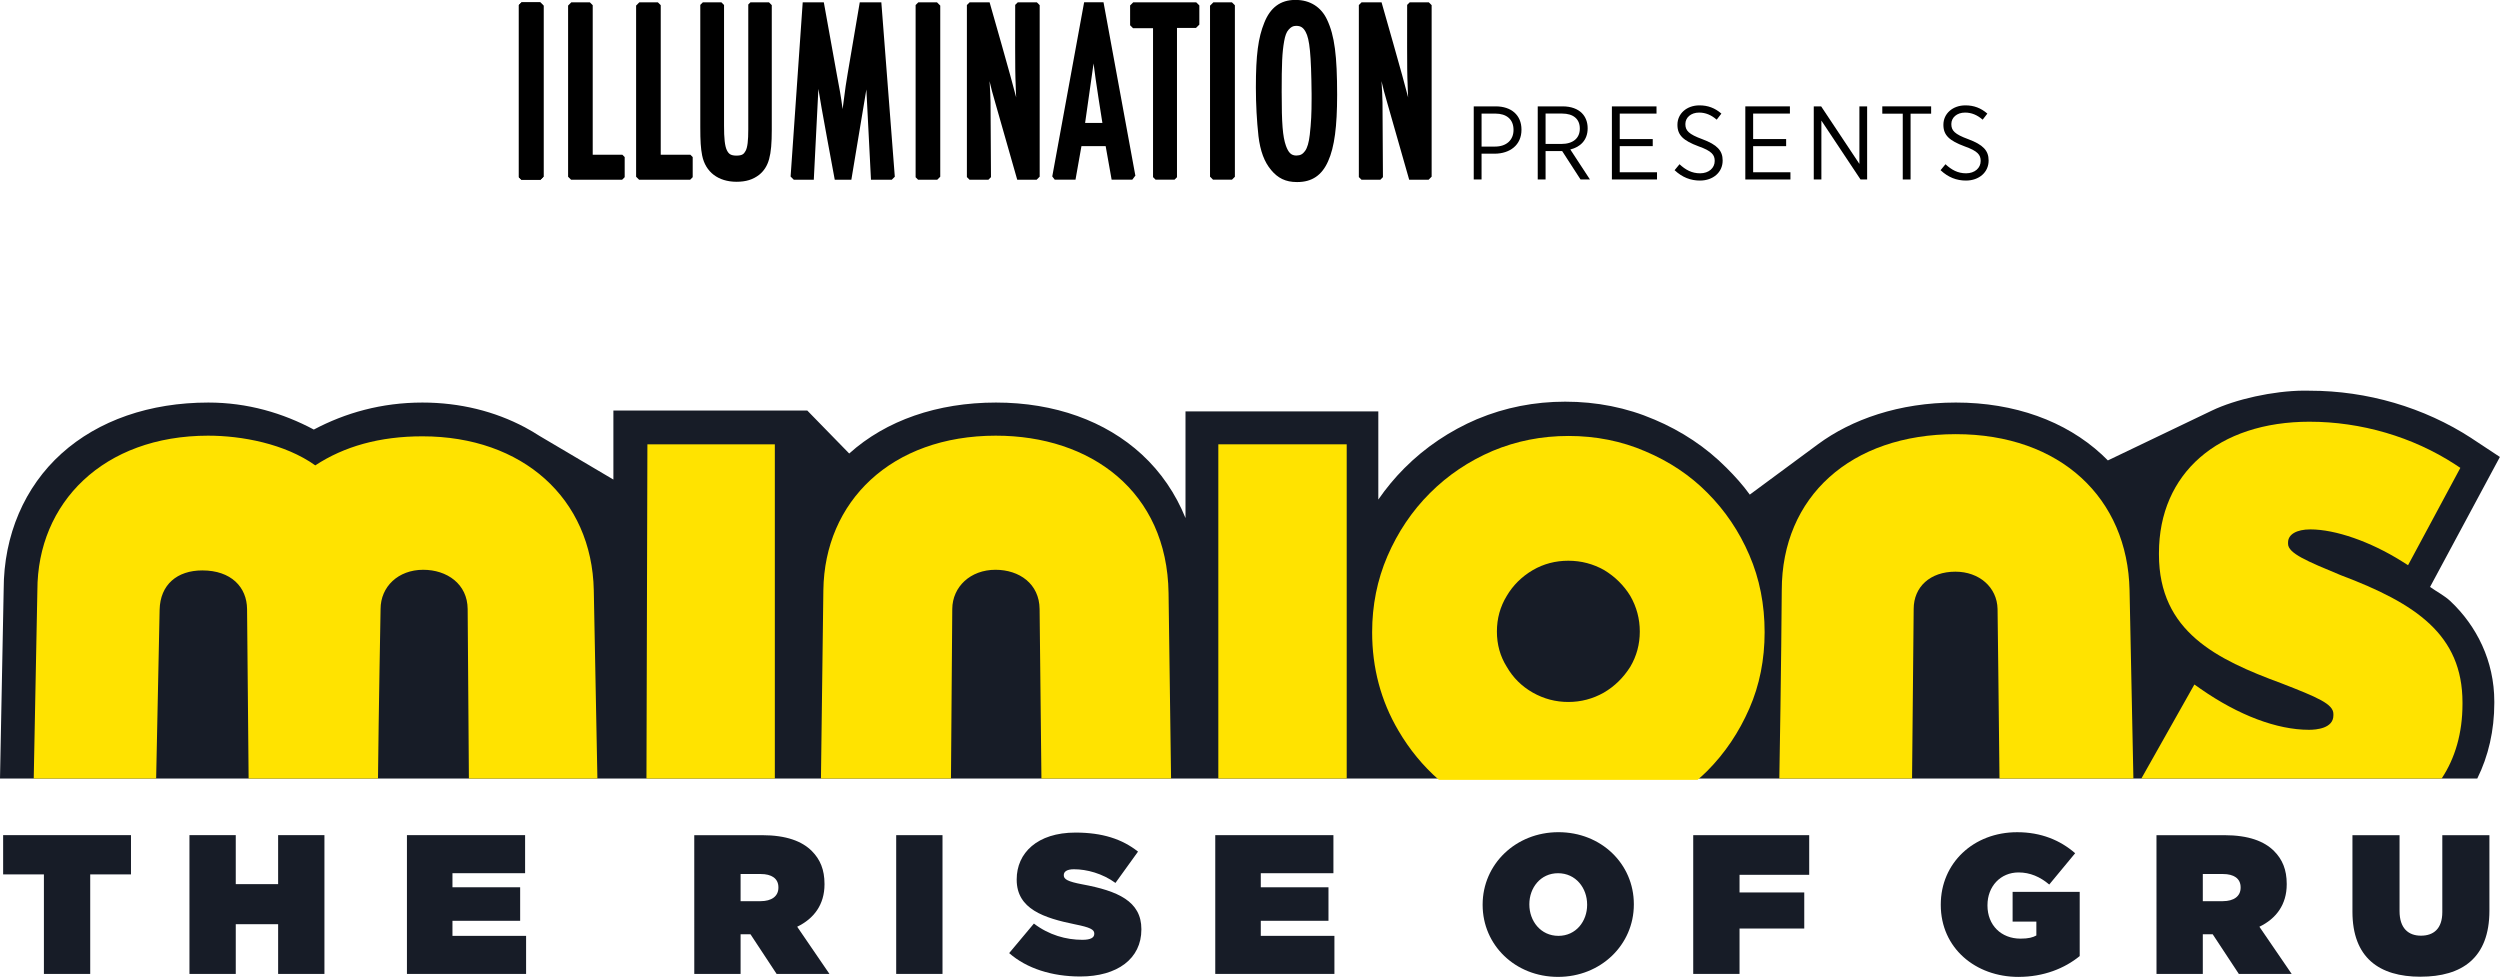 <?xml version="1.0" encoding="UTF-8" standalone="no"?>
<svg
   xmlns:svg="http://www.w3.org/2000/svg"
   xmlns="http://www.w3.org/2000/svg"
   xmlns:sodipodi="http://sodipodi.sourceforge.net/DTD/sodipodi-0.dtd"
   xmlns:inkscape="http://www.inkscape.org/namespaces/inkscape"
   viewBox="0 0 1280 500.224"
   version="1.1"
   id="svg1676"
   inkscape:version="1.0.1 (3bc2e813f5, 2020-09-07)"
   sodipodi:docname="Minions_The_Rise_of_Gru_(2022).svg">
  <defs
     id="defs1670" />
  <sodipodi:namedview
     id="base"
     pagecolor="#ffffff"
     bordercolor="#666666"
     borderopacity="1.0"
     inkscape:pageopacity="0.0"
     inkscape:pageshadow="2"
     inkscape:zoom="0.53984375"
     inkscape:cx="640"
     inkscape:cy="250.11224"
     inkscape:document-units="mm"
     inkscape:current-layer="layer1"
     inkscape:document-rotation="0"
     showgrid="false"
     showguides="true"
     inkscape:guide-bbox="true"
     inkscape:snap-smooth-nodes="true"
     inkscape:object-paths="false"
     inkscape:window-width="1366"
     inkscape:window-height="706"
     inkscape:window-x="-8"
     inkscape:window-y="-8"
     inkscape:window-maximized="1" />
  <g
     inkscape:label="Layer 1"
     inkscape:groupmode="layer"
     id="layer1"
     transform="translate(0.202,-108.222)">
    <g
       id="g1252"
       transform="matrix(6.132,0,0,6.132,1.036,-555.428)">
      <path
         id="path1873"
         style="color:#000000;font-style:normal;font-variant:normal;font-weight:normal;font-stretch:normal;font-size:medium;line-height:normal;font-family:sans-serif;font-variant-ligatures:normal;font-variant-position:normal;font-variant-caps:normal;font-variant-numeric:normal;font-variant-alternates:normal;font-variant-east-asian:normal;font-feature-settings:normal;font-variation-settings:normal;text-indent:0;text-align:start;text-decoration:none;text-decoration-line:none;text-decoration-style:solid;text-decoration-color:#000000;letter-spacing:normal;word-spacing:normal;text-transform:none;writing-mode:lr-tb;direction:ltr;text-orientation:mixed;dominant-baseline:auto;baseline-shift:baseline;text-anchor:start;white-space:normal;shape-padding:0;shape-margin:0;inline-size:0;clip-rule:nonzero;display:inline;overflow:visible;visibility:visible;isolation:auto;mix-blend-mode:normal;color-interpolation:sRGB;color-interpolation-filters:linearRGB;solid-color:#000000;solid-opacity:1;vector-effect:none;fill:#171c27;fill-opacity:1;fill-rule:nonzero;stroke:none;stroke-width:5.017;stroke-linecap:butt;stroke-linejoin:miter;stroke-miterlimit:4;stroke-dasharray:none;stroke-dashoffset:0;stroke-opacity:1;paint-order:stroke fill markers;color-rendering:auto;image-rendering:auto;shape-rendering:auto;text-rendering:auto;enable-background:accumulate;stop-color:#000000"
         d="m 192.147,140.844 c -2.56,0.018 -5.701,0.725 -7.659,1.663 l -8.69,4.164 c -0.168,-0.172 -0.342,-0.34 -0.519,-0.503 -3.029,-2.788 -7.279,-4.33 -12.177,-4.33 -4.753,0 -8.722,1.423 -11.511,3.483 l -5.692,4.205 c -0.586,-0.814 -1.234,-1.529 -1.947,-2.241 l -0.004,-0.004 c -1.691,-1.704 -3.721,-3.056 -6.023,-4.028 h -0.004 c -2.309,-0.993 -4.816,-1.488 -7.436,-1.488 -2.557,0 -5.022,0.484 -7.323,1.446 l -0.008,0.004 h -0.008 c -2.286,0.977 -4.34,2.352 -6.082,4.099 -0.806,0.807 -1.531,1.685 -2.181,2.624 v -7.359 H 98.783 v 2.51 6.394 c -0.822,-2.032 -2.051,-3.842 -3.65,-5.314 -3.028,-2.788 -7.278,-4.33 -12.173,-4.33 -4.885,0 -9.176,1.485 -12.256,4.255 l -3.501,-3.588 H 51.014 v 2.508 3.255 l -6.16,-3.639 c -0.384,-0.249 -0.78,-0.483 -1.188,-0.701 l -0.065,-0.038 0.002,0.004 c -2.48,-1.315 -5.384,-2.056 -8.535,-2.056 -3.419,0 -6.439,0.864 -9.067,2.255 -2.587,-1.379 -5.533,-2.255 -8.807,-2.255 -4.885,0 -9.178,1.485 -12.256,4.255 -3.078,2.771 -4.833,6.81 -4.833,11.338 0,0.021 -0.15,7.445 -0.307,15.8 H 206.642 c 0.929,-1.871 1.422,-4.018 1.422,-6.306 v -0.121 c 0,-3.404 -1.483,-6.322 -3.659,-8.375 -0.499,-0.47 -1.142,-0.794 -1.706,-1.195 l 5.831,-10.853 -2.368,-1.563 -0.008,-0.008 c -3.958,-2.571 -8.715,-3.961 -13.502,-3.961 h -5.3e-4 c -0.165,-0.005 -0.333,-0.007 -0.504,-0.006 z"
         sodipodi:nodetypes="cscssscssccscccccccccsscccccccccscsssccsssccccsscc" />
      <path
         d="m 3.464,189.546 h 3.867 v -8.309 h 3.404 v -3.277 H 0.06 v 3.277 H 3.464 Z"
         style="font-style:normal;font-variant:normal;font-weight:normal;font-stretch:normal;font-size:16.297px;line-height:1.25;font-family:'Gotham Ultra';-inkscape-font-specification:'Gotham Ultra';text-decoration:none;text-decoration-line:none;text-decoration-color:#000000;letter-spacing:4.498px;word-spacing:0px;fill:#171c27;fill-opacity:1;stroke-width:0.62"
         id="path1902" />
      <path
         d="m 15.617,189.546 h 3.867 v -4.154 h 3.537 v 4.154 H 26.887 v -11.586 h -3.867 v 4.088 h -3.537 v -4.088 h -3.867 z"
         style="font-style:normal;font-variant:normal;font-weight:normal;font-stretch:normal;font-size:16.297px;line-height:1.25;font-family:'Gotham Ultra';-inkscape-font-specification:'Gotham Ultra';text-decoration:none;text-decoration-line:none;text-decoration-color:#000000;letter-spacing:4.498px;word-spacing:0px;fill:#171c27;fill-opacity:1;stroke-width:0.62"
         id="path1904" />
      <path
         d="m 33.776,189.546 h 9.949 V 186.368 H 37.577 v -1.258 h 5.652 v -2.797 h -5.652 v -1.175 h 6.065 v -3.178 H 33.776 Z"
         style="font-style:normal;font-variant:normal;font-weight:normal;font-stretch:normal;font-size:16.297px;line-height:1.25;font-family:'Gotham Ultra';-inkscape-font-specification:'Gotham Ultra';text-decoration:none;text-decoration-line:none;text-decoration-color:#000000;letter-spacing:4.498px;word-spacing:0px;fill:#171c27;fill-opacity:1;stroke-width:0.62"
         id="path1906" />
      <path
         d="m 57.768,189.546 h 3.867 v -3.31 h 0.826 l 2.181,3.31 h 4.412 l -2.694,-3.939 c 1.405,-0.679 2.281,-1.854 2.281,-3.542 v -0.033 c 0,-1.192 -0.364,-2.052 -1.058,-2.747 -0.81,-0.811 -2.115,-1.324 -4.165,-1.324 h -5.652 z m 3.867,-6.074 v -2.267 h 1.686 c 0.892,0 1.471,0.364 1.471,1.109 v 0.033 c 0,0.712 -0.562,1.125 -1.487,1.125 z"
         style="font-style:normal;font-variant:normal;font-weight:normal;font-stretch:normal;font-size:16.297px;line-height:1.25;font-family:'Gotham Ultra';-inkscape-font-specification:'Gotham Ultra';text-decoration:none;text-decoration-line:none;text-decoration-color:#000000;letter-spacing:4.498px;word-spacing:0px;fill:#171c27;fill-opacity:1;stroke-width:0.62"
         id="path1908" />
      <path
         d="m 74.627,189.546 h 3.867 v -11.586 h -3.867 z"
         style="font-style:normal;font-variant:normal;font-weight:normal;font-stretch:normal;font-size:16.297px;line-height:1.25;font-family:'Gotham Ultra';-inkscape-font-specification:'Gotham Ultra';text-decoration:none;text-decoration-line:none;text-decoration-color:#000000;letter-spacing:4.498px;word-spacing:0px;fill:#171c27;fill-opacity:1;stroke-width:0.62"
         id="path1910" />
      <path
         d="m 89.993,189.761 c 3.107,0 5.106,-1.49 5.106,-3.923 v -0.033 c 0,-2.334 -1.983,-3.194 -4.941,-3.74 -1.223,-0.232 -1.537,-0.43 -1.537,-0.745 v -0.033 c 0,-0.281 0.264,-0.48 0.843,-0.48 1.074,0 2.38,0.348 3.47,1.142 l 1.884,-2.615 c -1.339,-1.059 -2.991,-1.589 -5.222,-1.589 -3.189,0 -4.908,1.705 -4.908,3.906 v 0.033 c 0,2.45 2.281,3.194 4.875,3.724 1.239,0.248 1.603,0.43 1.603,0.761 v 0.033 c 0,0.314 -0.297,0.497 -0.992,0.497 -1.355,0 -2.793,-0.397 -4.049,-1.357 l -2.066,2.466 c 1.471,1.291 3.586,1.953 5.933,1.953 z"
         style="font-style:normal;font-variant:normal;font-weight:normal;font-stretch:normal;font-size:16.297px;line-height:1.25;font-family:'Gotham Ultra';-inkscape-font-specification:'Gotham Ultra';text-decoration:none;text-decoration-line:none;text-decoration-color:#000000;letter-spacing:4.498px;word-spacing:0px;fill:#171c27;fill-opacity:1;stroke-width:0.62"
         id="path1912" />
      <path
         d="m 101.268,189.546 h 9.949 v -3.178 h -6.148 v -1.258 h 5.652 v -2.797 h -5.652 v -1.175 h 6.065 v -3.178 h -9.866 z"
         style="font-style:normal;font-variant:normal;font-weight:normal;font-stretch:normal;font-size:16.297px;line-height:1.25;font-family:'Gotham Ultra';-inkscape-font-specification:'Gotham Ultra';text-decoration:none;text-decoration-line:none;text-decoration-color:#000000;letter-spacing:4.498px;word-spacing:0px;fill:#171c27;fill-opacity:1;stroke-width:0.62"
         id="path1914" />
      <path
         d="m 129.889,189.794 c 3.57,0 6.329,-2.681 6.329,-6.041 v -0.033 c 0,-3.36 -2.727,-6.008 -6.296,-6.008 -3.57,0 -6.329,2.681 -6.329,6.041 v 0.033 c 0,3.36 2.727,6.008 6.296,6.008 z m 0.033,-3.426 c -1.487,0 -2.429,-1.241 -2.429,-2.615 v -0.033 c 0,-1.357 0.925,-2.582 2.396,-2.582 1.487,0 2.429,1.241 2.429,2.615 v 0.033 c 0,1.357 -0.925,2.582 -2.396,2.582 z"
         style="font-style:normal;font-variant:normal;font-weight:normal;font-stretch:normal;font-size:16.297px;line-height:1.25;font-family:'Gotham Ultra';-inkscape-font-specification:'Gotham Ultra';text-decoration:none;text-decoration-line:none;text-decoration-color:#000000;letter-spacing:4.498px;word-spacing:0px;fill:#171c27;fill-opacity:1;stroke-width:0.62"
         id="path1916" />
      <path
         d="m 141.176,189.546 h 3.867 v -3.79 h 5.404 v -3.012 h -5.404 v -1.473 h 5.817 v -3.31 h -9.684 z"
         style="font-style:normal;font-variant:normal;font-weight:normal;font-stretch:normal;font-size:16.297px;line-height:1.25;font-family:'Gotham Ultra';-inkscape-font-specification:'Gotham Ultra';text-decoration:none;text-decoration-line:none;text-decoration-color:#000000;letter-spacing:4.498px;word-spacing:0px;fill:#171c27;fill-opacity:1;stroke-width:0.62"
         id="path1918" />
      <path
         d="m 168.34,189.794 c 2.099,0 3.851,-0.712 5.106,-1.738 v -5.362 h -5.602 v 2.483 h 1.983 v 1.159 c -0.297,0.166 -0.661,0.265 -1.322,0.265 -1.62,0 -2.76,-1.125 -2.76,-2.764 v -0.033 c 0,-1.572 1.091,-2.731 2.595,-2.731 0.959,0 1.801,0.364 2.562,1.01 l 2.165,-2.615 c -1.256,-1.092 -2.859,-1.754 -4.842,-1.754 -3.652,0 -6.379,2.582 -6.379,6.041 v 0.033 c 0,3.592 2.892,6.008 6.495,6.008 z"
         style="font-style:normal;font-variant:normal;font-weight:normal;font-stretch:normal;font-size:16.297px;line-height:1.25;font-family:'Gotham Ultra';-inkscape-font-specification:'Gotham Ultra';text-decoration:none;text-decoration-line:none;text-decoration-color:#000000;letter-spacing:4.498px;word-spacing:0px;fill:#171c27;fill-opacity:1;stroke-width:0.62"
         id="path1920" />
      <path
         d="m 179.858,189.546 h 3.867 v -3.31 h 0.826 l 2.181,3.31 h 4.412 l -2.694,-3.939 c 1.405,-0.679 2.281,-1.854 2.281,-3.542 v -0.033 c 0,-1.192 -0.364,-2.052 -1.058,-2.747 -0.81,-0.811 -2.115,-1.324 -4.165,-1.324 h -5.652 z m 3.867,-6.074 v -2.267 h 1.686 c 0.892,0 1.471,0.364 1.471,1.109 v 0.033 c 0,0.712 -0.562,1.125 -1.487,1.125 z"
         style="font-style:normal;font-variant:normal;font-weight:normal;font-stretch:normal;font-size:16.297px;line-height:1.25;font-family:'Gotham Ultra';-inkscape-font-specification:'Gotham Ultra';text-decoration:none;text-decoration-line:none;text-decoration-color:#000000;letter-spacing:4.498px;word-spacing:0px;fill:#171c27;fill-opacity:1;stroke-width:0.62"
         id="path1922" />
      <path
         d="m 201.904,189.778 c 3.454,0 5.751,-1.556 5.751,-5.511 v -6.306 h -3.933 v 6.422 c 0,1.407 -0.744,1.97 -1.785,1.97 -1.041,0 -1.785,-0.612 -1.785,-2.052 v -6.339 h -3.933 v 6.389 c 0,3.84 2.231,5.429 5.685,5.429 z"
         style="font-style:normal;font-variant:normal;font-weight:normal;font-stretch:normal;font-size:16.297px;line-height:1.25;font-family:'Gotham Ultra';-inkscape-font-specification:'Gotham Ultra';text-decoration:none;text-decoration-line:none;text-decoration-color:#000000;letter-spacing:4.498px;word-spacing:0px;fill:#171c27;fill-opacity:1;stroke-width:0.62"
         id="path1924" />
      <g
         id="g2125"
         style="fill:#000000">
        <path
           d="m 106.815,115.973 c -0.002,2.582 0.083,3.664 0.356,4.432 0.203,0.548 0.42,0.805 0.86,0.81 0.353,-0.005 0.535,-0.115 0.733,-0.38 0.195,-0.267 0.321,-0.714 0.396,-1.357 0.113,-1.024 0.152,-1.734 0.152,-3.023 v -0.393 c -0.035,-3.306 -0.163,-4.563 -0.497,-5.172 l -0.002,-0.002 c -0.189,-0.344 -0.391,-0.499 -0.783,-0.503 -0.292,0.003 -0.439,0.104 -0.633,0.316 -0.192,0.211 -0.292,0.51 -0.375,0.96 -0.169,0.948 -0.208,1.877 -0.208,4.311 m -1.941,3.59 c -0.134,-1.234 -0.213,-2.598 -0.213,-4.028 0,-2.724 0.192,-4.153 0.703,-5.412 0.491,-1.234 1.326,-1.908 2.609,-1.901 1.222,-0.003 2.151,0.609 2.633,1.652 0.631,1.334 0.839,3.025 0.84,6.275 -0.002,2.628 -0.217,4.348 -0.753,5.54 -0.524,1.186 -1.357,1.74 -2.576,1.74 h -0.03 c -0.948,0.002 -1.596,-0.334 -2.155,-1.007 -0.559,-0.669 -0.904,-1.556 -1.059,-2.859"
           id="path3383"
           style="fill:#000000;fill-opacity:1;fill-rule:nonzero;stroke:none;stroke-width:0.076"
           inkscape:connector-curvature="0" />
        <path
           inkscape:connector-curvature="0"
           style="fill:#000000;fill-opacity:1;fill-rule:nonzero;stroke:none;stroke-width:1.598"
           id="path3395"
           d="m 44.904,108.42 h -1.555 l -0.228,0.228 v 14.379 l 0.205,0.205 h 1.603 l 0.249,-0.249 v -14.289 z" />
        <path
           d="m 44.904,108.42 h -1.555 l -0.228,0.228 v 14.379 l 0.205,0.205 h 1.603 l 0.249,-0.249 v -14.289 z"
           id="path3399"
           style="fill:#000000;fill-opacity:1;fill-rule:nonzero;stroke:none;stroke-width:0.076"
           inkscape:connector-curvature="0" />
        <path
           d="m 78.032,108.42 h -1.555 l -0.228,0.228 v 14.379 l 0.205,0.205 h 1.603 l 0.249,-0.249 v -14.289 z"
           id="path3403"
           style="fill:#000000;fill-opacity:1;fill-rule:nonzero;stroke:none;stroke-width:0.076"
           inkscape:connector-curvature="0" />
        <path
           d="m 74.511,122.983 -1.125,-14.563 h -1.801 l -1.008,5.942 -0.168,1.045 -0.256,1.927 c -0.145,-1.118 -0.276,-1.79 -0.479,-2.866 l -1.09,-6.048 h -1.762 l -1.011,14.548 0.264,0.264 h 1.673 l 0.383,-7.582 c 0.126,0.938 1.366,7.582 1.366,7.582 h 1.387 l 1.253,-7.535 0.385,7.535 h 1.74 z"
           id="path3407"
           style="fill:#000000;fill-opacity:1;fill-rule:nonzero;stroke:none;stroke-width:0.076"
           inkscape:connector-curvature="0" />
        <path
           d="m 51.76,121.145 h -2.472 v -12.484 l -0.241,-0.241 h -1.545 l -0.27,0.272 v 14.293 l 0.248,0.248 h 4.266 l 0.211,-0.211 v -1.679 z"
           id="path3415"
           style="fill:#000000;fill-opacity:1;fill-rule:nonzero;stroke:none;stroke-width:0.076"
           inkscape:connector-curvature="0" />
        <path
           d="m 64.005,108.42 h -1.545 l -0.184,0.184 v 10.423 c 0.002,0.94 -0.064,1.508 -0.221,1.796 -0.152,0.275 -0.28,0.391 -0.775,0.399 -0.47,-0.011 -0.634,-0.133 -0.797,-0.463 -0.163,-0.342 -0.232,-0.987 -0.23,-2.036 v -10.079 l -0.222,-0.224 h -1.545 l -0.216,0.214 v 10.193 c 0,1.197 0.038,1.778 0.155,2.379 0.281,1.401 1.353,2.191 2.859,2.199 0.818,-0.002 1.377,-0.184 1.893,-0.575 0.404,-0.326 0.679,-0.737 0.84,-1.321 0.161,-0.586 0.222,-1.349 0.222,-2.421 v -10.432 z m -2.697,14.986 c -0.008,0 -0.016,-0.002 -0.024,-0.002 -0.008,0 -0.014,0.002 -0.022,0.002 -0.01,0 0.037,0 0.046,0"
           id="path3423"
           style="fill:#000000;fill-opacity:1;fill-rule:nonzero;stroke:none;stroke-width:0.076"
           inkscape:connector-curvature="0" />
        <path
           inkscape:connector-curvature="0"
           style="fill:#000000;fill-opacity:1;fill-rule:nonzero;stroke:none;stroke-width:1.598"
           id="path3419"
           d="m 57.439,121.145 h -2.472 v -12.484 l -0.241,-0.241 h -1.545 l -0.27,0.272 v 14.293 l 0.248,0.248 h 4.266 l 0.211,-0.211 v -1.679 z" />
        <path
           d="m 90.401,118.492 c 0,0 0.693,-4.853 0.706,-4.968 0.134,1.208 0.737,4.968 0.737,4.968 z m 4.182,4.416 0.019,0.014 -2.664,-14.503 h -1.619 l -2.66,14.54 0.206,0.272 h 1.734 l 0.497,-2.804 h 2.021 l 0.499,2.804 h 1.724 l 0.243,-0.323 z"
           id="path3427"
           style="fill:#000000;fill-opacity:1;fill-rule:nonzero;stroke:none;stroke-width:0.076"
           inkscape:connector-curvature="0" />
        <path
           d="m 86.608,122.978 v -14.321 l -0.236,-0.236 h -1.593 l -0.216,0.214 c -0.014,6.041 0.018,6.045 0.035,6.503 0.032,0.756 0.014,0.717 0.046,1.224 -0.006,-0.024 -0.011,-0.048 -0.018,-0.073 -0.281,-1.176 -2.2,-7.868 -2.2,-7.868 h -1.668 l -0.228,0.228 v 14.364 l 0.219,0.219 h 1.58 l 0.213,-0.214 -0.037,-6.246 -0.029,-0.84 -0.054,-0.93 c 0.152,0.677 0.228,0.922 0.478,1.806 l 1.833,6.425 h 1.622 z"
           id="path3431"
           style="fill:#000000;fill-opacity:1;fill-rule:nonzero;stroke:none;stroke-width:0.076"
           inkscape:connector-curvature="0" />
        <path
           d="m 119.335,122.978 v -14.321 l -0.236,-0.236 h -1.595 l -0.214,0.214 c -0.014,6.041 0.018,6.045 0.035,6.503 0.032,0.756 0.014,0.717 0.046,1.224 -0.006,-0.024 -0.013,-0.048 -0.018,-0.073 -0.281,-1.176 -2.2,-7.868 -2.2,-7.868 h -1.668 l -0.228,0.228 v 14.364 l 0.219,0.219 h 1.58 l 0.213,-0.214 -0.037,-6.246 -0.029,-0.84 -0.054,-0.93 c 0.152,0.677 0.228,0.922 0.478,1.806 l 1.833,6.425 h 1.622 z"
           id="path3435"
           style="fill:#000000;fill-opacity:1;fill-rule:nonzero;stroke:none;stroke-width:0.076"
           inkscape:connector-curvature="0" />
        <path
           d="m 102.659,108.42 h -1.547 l -0.281,0.281 v 14.278 l 0.252,0.252 h 1.58 l 0.244,-0.243 v -14.32 z"
           id="path3439"
           style="fill:#000000;fill-opacity:1;fill-rule:nonzero;stroke:none;stroke-width:0.076"
           inkscape:connector-curvature="0" />
        <path
           d="M 99.677,108.42 H 94.42 l -0.262,0.262 v 1.655 l 0.246,0.246 h 1.668 v 12.434 l 0.214,0.214 h 1.58 l 0.206,-0.206 v -12.465 h 1.587 l 0.28,-0.278 v -1.601 z"
           id="path3443"
           style="fill:#000000;fill-opacity:1;fill-rule:nonzero;stroke:none;stroke-width:0.076"
           inkscape:connector-curvature="0" />
      </g>
      <path
         fill="#455a68"
         d="m 122.85,117.109 h 1.84 c 1.298,0 2.146,0.733 2.146,1.937 v 0.017 c 0,1.289 -0.979,1.987 -2.225,1.997 h -1.108 v 2.152 h -0.653 v -6.102 z m 1.778,3.357 c 0.951,0 1.544,-0.548 1.544,-1.385 v -0.009 c 0,-0.889 -0.593,-1.36 -1.517,-1.36 h -1.151 v 2.755 z"
         id="path960"
         style="fill:#000000;fill-opacity:1;stroke-width:0.304" />
      <path
         fill="#455a68"
         d="m 128.193,117.109 h 2.085 c 0.696,0 1.253,0.209 1.604,0.566 0.304,0.306 0.479,0.74 0.479,1.257 v 0.017 c 0,0.966 -0.602,1.552 -1.447,1.761 l 1.638,2.502 h -0.785 l -1.534,-2.371 h -1.385 v 2.371 h -0.655 v -6.103 z m 1.97,3.138 c 0.995,0 1.544,-0.496 1.544,-1.274 v -0.017 c 0,-0.802 -0.557,-1.247 -1.474,-1.247 h -1.385 v 2.537 z"
         id="path962"
         style="fill:#000000;fill-opacity:1;stroke-width:0.304" />
      <path
         id="polygon964"
         style="fill:#000000;fill-opacity:1;stroke-width:0.304"
         d="m 138.112,117.71 h -3.071 v 2.128 h 2.755 v 0.593 h -2.755 v 2.18 h 3.112 v 0.603 h -3.767 v -6.105 h 3.725 z" />
      <path
         fill="#455a68"
         d="m 139.622,122.436 0.41,-0.496 c 0.506,0.47 1.03,0.758 1.717,0.758 0.732,0 1.221,-0.444 1.221,-1.028 v -0.008 c 0,-0.504 -0.245,-0.827 -1.353,-1.219 -1.262,-0.472 -1.759,-0.924 -1.759,-1.787 v -0.018 c 0,-0.916 0.766,-1.613 1.838,-1.613 0.706,0 1.291,0.218 1.831,0.688 l -0.391,0.507 c -0.453,-0.393 -0.932,-0.593 -1.466,-0.593 -0.696,0 -1.149,0.426 -1.149,0.951 v 0.017 c 0,0.531 0.27,0.837 1.419,1.256 1.24,0.462 1.693,0.958 1.693,1.77 v 0.018 c 0,0.976 -0.802,1.665 -1.893,1.665 -0.785,3.2e-4 -1.481,-0.27 -2.117,-0.864"
         id="path966"
         style="fill:#000000;fill-opacity:1;stroke-width:0.304" />
      <path
         id="polygon968"
         style="fill:#000000;fill-opacity:1;stroke-width:0.304"
         d="m 145.526,123.214 v -6.105 h 3.723 v 0.601 h -3.07 v 2.128 h 2.755 v 0.593 h -2.755 v 2.18 h 3.114 v 0.603 z" />
      <path
         id="polygon970"
         style="fill:#000000;fill-opacity:1;stroke-width:0.304"
         d="m 155.697,117.109 v 6.105 h -0.551 l -3.269,-4.918 v 4.918 h -0.636 v -6.105 h 0.617 l 3.193,4.804 v -4.804 z" />
      <path
         id="polygon972"
         style="fill:#000000;fill-opacity:1;stroke-width:0.304"
         d="m 156.963,117.719 v -0.611 h 4.078 v 0.611 h -1.717 v 5.495 h -0.653 v -5.495 z" />
      <path
         fill="#455a68"
         d="m 161.829,122.436 0.41,-0.496 c 0.506,0.47 1.03,0.758 1.717,0.758 0.732,0 1.221,-0.444 1.221,-1.028 v -0.008 c 0,-0.504 -0.245,-0.827 -1.353,-1.219 -1.262,-0.472 -1.759,-0.924 -1.759,-1.787 v -0.018 c 0,-0.916 0.766,-1.613 1.838,-1.613 0.706,0 1.291,0.218 1.831,0.688 l -0.391,0.507 c -0.453,-0.393 -0.932,-0.593 -1.466,-0.593 -0.696,0 -1.149,0.426 -1.149,0.951 v 0.017 c 0,0.531 0.27,0.837 1.419,1.256 1.24,0.462 1.693,0.958 1.693,1.77 v 0.018 c 0,0.976 -0.802,1.665 -1.893,1.665 -0.785,3.2e-4 -1.481,-0.27 -2.117,-0.864"
         id="path1082"
         style="fill:#000000;fill-opacity:1;stroke-width:0.304" />
      <path
         id="path1199"
         style="color:#000000;font-style:normal;font-variant:normal;font-weight:normal;font-stretch:normal;font-size:medium;line-height:normal;font-family:sans-serif;font-variant-ligatures:normal;font-variant-position:normal;font-variant-caps:normal;font-variant-numeric:normal;font-variant-alternates:normal;font-variant-east-asian:normal;font-feature-settings:normal;font-variation-settings:normal;text-indent:0;text-align:start;text-decoration:none;text-decoration-line:none;text-decoration-style:solid;text-decoration-color:#000000;letter-spacing:normal;word-spacing:normal;text-transform:none;writing-mode:lr-tb;direction:ltr;text-orientation:mixed;dominant-baseline:auto;baseline-shift:baseline;text-anchor:start;white-space:normal;shape-padding:0;shape-margin:0;inline-size:0;clip-rule:nonzero;display:inline;overflow:visible;visibility:visible;isolation:auto;mix-blend-mode:normal;color-interpolation:sRGB;color-interpolation-filters:linearRGB;solid-color:#000000;solid-opacity:1;vector-effect:none;fill:#ffe300;fill-opacity:1;fill-rule:nonzero;stroke:none;stroke-width:18.84;stroke-linecap:butt;stroke-linejoin:miter;stroke-miterlimit:4;stroke-dasharray:none;stroke-dashoffset:0;stroke-opacity:1;paint-order:stroke fill markers;color-rendering:auto;image-rendering:auto;shape-rendering:auto;text-rendering:auto;enable-background:accumulate;stop-color:#000000"
         d="m 533.408,160.805 c -8.415,0 -16.361,1.57 -23.826,4.691 -7.53,3.218 -14.157,7.658 -19.828,13.346 -5.623,5.623 -10.073,12.243 -13.371,19.861 -3.202,7.465 -4.803,15.436 -4.803,23.939 0,11.238 2.752,21.645 8.295,31.033 3.477,5.929 7.72,11.091 12.734,15.482 h 81.518 c 1.062,-0.919 2.1,-1.862 3.094,-2.854 5.502,-5.551 9.919,-12.084 13.209,-19.621 3.234,-7.377 4.812,-15.458 4.812,-24.041 0,-8.736 -1.579,-16.837 -4.812,-24.303 -3.202,-7.457 -7.61,-13.996 -13.209,-19.611 -5.478,-5.527 -12.011,-9.902 -19.637,-13.111 -7.441,-3.202 -15.512,-4.813 -24.176,-4.812 z m -0.019,39.311 c 4.074,0 7.833,0.989 11.316,2.959 3.401,2.061 6.153,4.772 8.215,8.127 1.987,3.462 2.992,7.202 2.992,11.225 0,4.03 -1.005,7.725 -2.992,11.096 -2.178,3.445 -4.931,6.158 -8.332,8.145 -3.484,1.97 -7.225,2.949 -11.199,2.949 -3.983,0 -7.699,-0.979 -11.191,-2.949 -3.492,-1.986 -6.228,-4.699 -8.207,-8.145 -2.062,-3.28 -3.1,-6.974 -3.1,-11.096 0,-4.105 1.038,-7.853 3.1,-11.225 1.979,-3.355 4.715,-6.066 8.207,-8.127 3.392,-1.97 7.118,-2.959 11.191,-2.959 z"
         transform="matrix(0.265,0,0,0.265,-10.602,102.016)" />
      <path
         style="color:#000000;font-style:normal;font-variant:normal;font-weight:normal;font-stretch:normal;font-size:medium;line-height:normal;font-family:sans-serif;font-variant-ligatures:normal;font-variant-position:normal;font-variant-caps:normal;font-variant-numeric:normal;font-variant-alternates:normal;font-variant-east-asian:normal;font-feature-settings:normal;font-variation-settings:normal;text-indent:0;text-align:start;text-decoration:none;text-decoration-line:none;text-decoration-style:solid;text-decoration-color:#000000;letter-spacing:normal;word-spacing:normal;text-transform:none;writing-mode:lr-tb;direction:ltr;text-orientation:mixed;dominant-baseline:auto;baseline-shift:baseline;text-anchor:start;white-space:normal;shape-padding:0;shape-margin:0;inline-size:0;clip-rule:nonzero;display:inline;overflow:visible;visibility:visible;isolation:auto;mix-blend-mode:normal;color-interpolation:sRGB;color-interpolation-filters:linearRGB;solid-color:#000000;solid-opacity:1;vector-effect:none;fill:#ffe300;fill-opacity:1;fill-rule:nonzero;stroke:none;stroke-width:5.017;stroke-linecap:butt;stroke-linejoin:miter;stroke-miterlimit:4;stroke-dasharray:none;stroke-dashoffset:0;stroke-opacity:1;paint-order:stroke fill markers;color-rendering:auto;image-rendering:auto;shape-rendering:auto;text-rendering:auto;enable-background:accumulate;stop-color:#000000"
         d="m 101.524,145.326 v 27.905 h 10.719 v -27.905 z"
         id="path1185"
         sodipodi:nodetypes="ccccc" />
      <path
         style="color:#000000;font-style:normal;font-variant:normal;font-weight:normal;font-stretch:normal;font-size:medium;line-height:normal;font-family:sans-serif;font-variant-ligatures:normal;font-variant-position:normal;font-variant-caps:normal;font-variant-numeric:normal;font-variant-alternates:normal;font-variant-east-asian:normal;font-feature-settings:normal;font-variation-settings:normal;text-indent:0;text-align:start;text-decoration:none;text-decoration-line:none;text-decoration-style:solid;text-decoration-color:#000000;letter-spacing:normal;word-spacing:normal;text-transform:none;writing-mode:lr-tb;direction:ltr;text-orientation:mixed;dominant-baseline:auto;baseline-shift:baseline;text-anchor:start;white-space:normal;shape-padding:0;shape-margin:0;inline-size:0;clip-rule:nonzero;display:inline;overflow:visible;visibility:visible;isolation:auto;mix-blend-mode:normal;color-interpolation:sRGB;color-interpolation-filters:linearRGB;solid-color:#000000;solid-opacity:1;vector-effect:none;fill:#ffe300;fill-opacity:1;fill-rule:nonzero;stroke:none;stroke-width:5.017;stroke-linecap:butt;stroke-linejoin:miter;stroke-miterlimit:4;stroke-dasharray:none;stroke-dashoffset:0;stroke-opacity:1;paint-order:stroke fill markers;color-rendering:auto;image-rendering:auto;shape-rendering:auto;text-rendering:auto;enable-background:accumulate;stop-color:#000000"
         d="m 53.854,145.326 -0.079,27.905 h 10.719 v -27.905 z"
         id="path1205"
         sodipodi:nodetypes="ccccc" />
      <path
         style="color:#000000;font-style:normal;font-variant:normal;font-weight:normal;font-stretch:normal;font-size:medium;line-height:normal;font-family:sans-serif;font-variant-ligatures:normal;font-variant-position:normal;font-variant-caps:normal;font-variant-numeric:normal;font-variant-alternates:normal;font-variant-east-asian:normal;font-feature-settings:normal;font-variation-settings:normal;text-indent:0;text-align:start;text-decoration:none;text-decoration-line:none;text-decoration-style:solid;text-decoration-color:#000000;letter-spacing:normal;word-spacing:normal;text-transform:none;writing-mode:lr-tb;direction:ltr;text-orientation:mixed;dominant-baseline:auto;baseline-shift:baseline;text-anchor:start;white-space:normal;shape-padding:0;shape-margin:0;inline-size:0;clip-rule:nonzero;display:inline;overflow:visible;visibility:visible;isolation:auto;mix-blend-mode:normal;color-interpolation:sRGB;color-interpolation-filters:linearRGB;solid-color:#000000;solid-opacity:1;vector-effect:none;fill:#ffe300;fill-opacity:1;fill-rule:nonzero;stroke:none;stroke-width:5.017;stroke-linecap:butt;stroke-linejoin:miter;stroke-miterlimit:4;stroke-dasharray:none;stroke-dashoffset:0;stroke-opacity:1;paint-order:stroke fill markers;color-rendering:auto;image-rendering:auto;shape-rendering:auto;text-rendering:auto;enable-background:accumulate;stop-color:#000000"
         d="m 163.101,144.478 c -8.767,0 -14.532,5.22 -14.532,13.032 0,0.021 -0.051,7.302 -0.204,15.72 h 11.083 c 0.053,-5.598 0.135,-14.143 0.135,-14.152 0,-1.861 1.388,-3.118 3.483,-3.118 1.981,0 3.482,1.292 3.521,3.118 0,0.012 0.111,8.939 0.161,14.152 h 11.181 c -0.162,-8.306 -0.321,-15.7 -0.321,-15.72 -0.159,-7.668 -5.748,-13.032 -14.508,-13.032 z"
         id="path1181" />
      <path
         style="color:#000000;font-style:normal;font-variant:normal;font-weight:normal;font-stretch:normal;font-size:medium;line-height:normal;font-family:sans-serif;font-variant-ligatures:normal;font-variant-position:normal;font-variant-caps:normal;font-variant-numeric:normal;font-variant-alternates:normal;font-variant-east-asian:normal;font-feature-settings:normal;font-variation-settings:normal;text-indent:0;text-align:start;text-decoration:none;text-decoration-line:none;text-decoration-style:solid;text-decoration-color:#000000;letter-spacing:normal;word-spacing:normal;text-transform:none;writing-mode:lr-tb;direction:ltr;text-orientation:mixed;dominant-baseline:auto;baseline-shift:baseline;text-anchor:start;white-space:normal;shape-padding:0;shape-margin:0;inline-size:0;clip-rule:nonzero;display:inline;overflow:visible;visibility:visible;isolation:auto;mix-blend-mode:normal;color-interpolation:sRGB;color-interpolation-filters:linearRGB;solid-color:#000000;solid-opacity:1;vector-effect:none;fill:#ffe300;fill-opacity:1;fill-rule:nonzero;stroke:none;stroke-width:5.017;stroke-linecap:butt;stroke-linejoin:miter;stroke-miterlimit:4;stroke-dasharray:none;stroke-dashoffset:0;stroke-opacity:1;paint-order:stroke fill markers;color-rendering:auto;image-rendering:auto;shape-rendering:auto;text-rendering:auto;enable-background:accumulate;stop-color:#000000"
         d="m 82.96,144.604 c -8.765,0 -14.319,5.513 -14.414,12.906 L 68.345,173.231 h 10.856 l 0.108,-14.152 c 0.014,-1.861 1.517,-3.277 3.607,-3.277 1.992,0 3.662,1.17 3.685,3.277 l 0.153,14.152 h 10.824 l -0.209,-15.486 c -0.115,-8.486 -6.499,-13.14 -14.41,-13.14 z"
         id="path1179"
         sodipodi:nodetypes="ssccsssccss" />
      <path
         style="color:#000000;font-style:normal;font-variant:normal;font-weight:normal;font-stretch:normal;font-size:medium;line-height:normal;font-family:sans-serif;font-variant-ligatures:normal;font-variant-position:normal;font-variant-caps:normal;font-variant-numeric:normal;font-variant-alternates:normal;font-variant-east-asian:normal;font-feature-settings:normal;font-variation-settings:normal;text-indent:0;text-align:start;text-decoration:none;text-decoration-line:none;text-decoration-style:solid;text-decoration-color:#000000;letter-spacing:normal;word-spacing:normal;text-transform:none;writing-mode:lr-tb;direction:ltr;text-orientation:mixed;dominant-baseline:auto;baseline-shift:baseline;text-anchor:start;white-space:normal;shape-padding:0;shape-margin:0;inline-size:0;clip-rule:nonzero;display:inline;overflow:visible;visibility:visible;isolation:auto;mix-blend-mode:normal;color-interpolation:sRGB;color-interpolation-filters:linearRGB;solid-color:#000000;solid-opacity:1;vector-effect:none;fill:#ffe300;fill-opacity:1;fill-rule:nonzero;stroke:none;stroke-width:5.017;stroke-linecap:butt;stroke-linejoin:miter;stroke-miterlimit:4;stroke-dasharray:none;stroke-dashoffset:0;stroke-opacity:1;paint-order:stroke fill markers;color-rendering:auto;image-rendering:auto;shape-rendering:auto;text-rendering:auto;enable-background:accumulate;stop-color:#000000"
         d="m 17.194,144.604 c -8.785,0 -14.275,5.623 -14.275,12.906 0,0.021 -0.148,7.414 -0.305,15.72 H 12.836 l 0.29,-14.081 c 0.044,-2.118 1.474,-3.294 3.564,-3.294 2.409,0 3.72,1.397 3.737,3.224 l 0.13,14.152 h 10.802 c 0.056,-5.597 0.216,-14.143 0.216,-14.152 0,-1.861 1.468,-3.277 3.558,-3.277 1.989,0 3.697,1.186 3.713,3.277 l 0.103,14.152 h 10.73 c -0.149,-7.693 -0.302,-15.701 -0.302,-15.72 -0.155,-7.672 -5.951,-12.853 -14.308,-12.853 -3.584,0 -6.545,0.847 -8.946,2.426 -2.542,-1.812 -6.154,-2.479 -8.929,-2.479 z"
         id="path1177"
         sodipodi:nodetypes="ssccsssccssscccscss" />
      <path
         style="color:#000000;font-style:normal;font-variant:normal;font-weight:normal;font-stretch:normal;font-size:medium;line-height:normal;font-family:sans-serif;font-variant-ligatures:normal;font-variant-position:normal;font-variant-caps:normal;font-variant-numeric:normal;font-variant-alternates:normal;font-variant-east-asian:normal;font-feature-settings:normal;font-variation-settings:normal;text-indent:0;text-align:start;text-decoration:none;text-decoration-line:none;text-decoration-style:solid;text-decoration-color:#000000;letter-spacing:normal;word-spacing:normal;text-transform:none;writing-mode:lr-tb;direction:ltr;text-orientation:mixed;dominant-baseline:auto;baseline-shift:baseline;text-anchor:start;white-space:normal;shape-padding:0;shape-margin:0;inline-size:0;clip-rule:nonzero;display:inline;overflow:visible;visibility:visible;isolation:auto;mix-blend-mode:normal;color-interpolation:sRGB;color-interpolation-filters:linearRGB;solid-color:#000000;solid-opacity:1;vector-effect:none;fill:#ffe300;fill-opacity:1;fill-rule:nonzero;stroke:none;stroke-width:5.017;stroke-linecap:butt;stroke-linejoin:miter;stroke-miterlimit:4;stroke-dasharray:none;stroke-dashoffset:0;stroke-opacity:1;paint-order:stroke fill markers;color-rendering:auto;image-rendering:auto;shape-rendering:auto;text-rendering:auto;enable-background:accumulate;stop-color:#000000"
         d="m 192.65,143.439 c -7.642,0 -12.587,4.307 -12.587,10.969 v 0.122 c 0,6.449 4.84,8.765 10.224,10.75 3.011,1.172 4.341,1.726 4.341,2.561 v 0.118 c 0,1.088 -1.425,1.204 -2.041,1.204 -2.668,0 -5.881,-1.212 -9.038,-3.414 l -0.528,-0.369 -4.427,7.852 h 25.072 c 1.131,-1.704 1.741,-3.802 1.741,-6.225 v -0.12 c 0,-5.662 -3.885,-8.267 -10.147,-10.628 l -0.099,-0.041 c -2.689,-1.116 -4.318,-1.79 -4.318,-2.58 v -0.122 c 0,-0.67 0.714,-1.086 1.86,-1.086 2.099,0 5.016,1.019 7.627,2.655 l 0.532,0.335 4.367,-8.127 -0.449,-0.297 c -3.528,-2.292 -7.84,-3.556 -12.134,-3.556 z"
         id="path1771" />
    </g>
  </g>
</svg>
